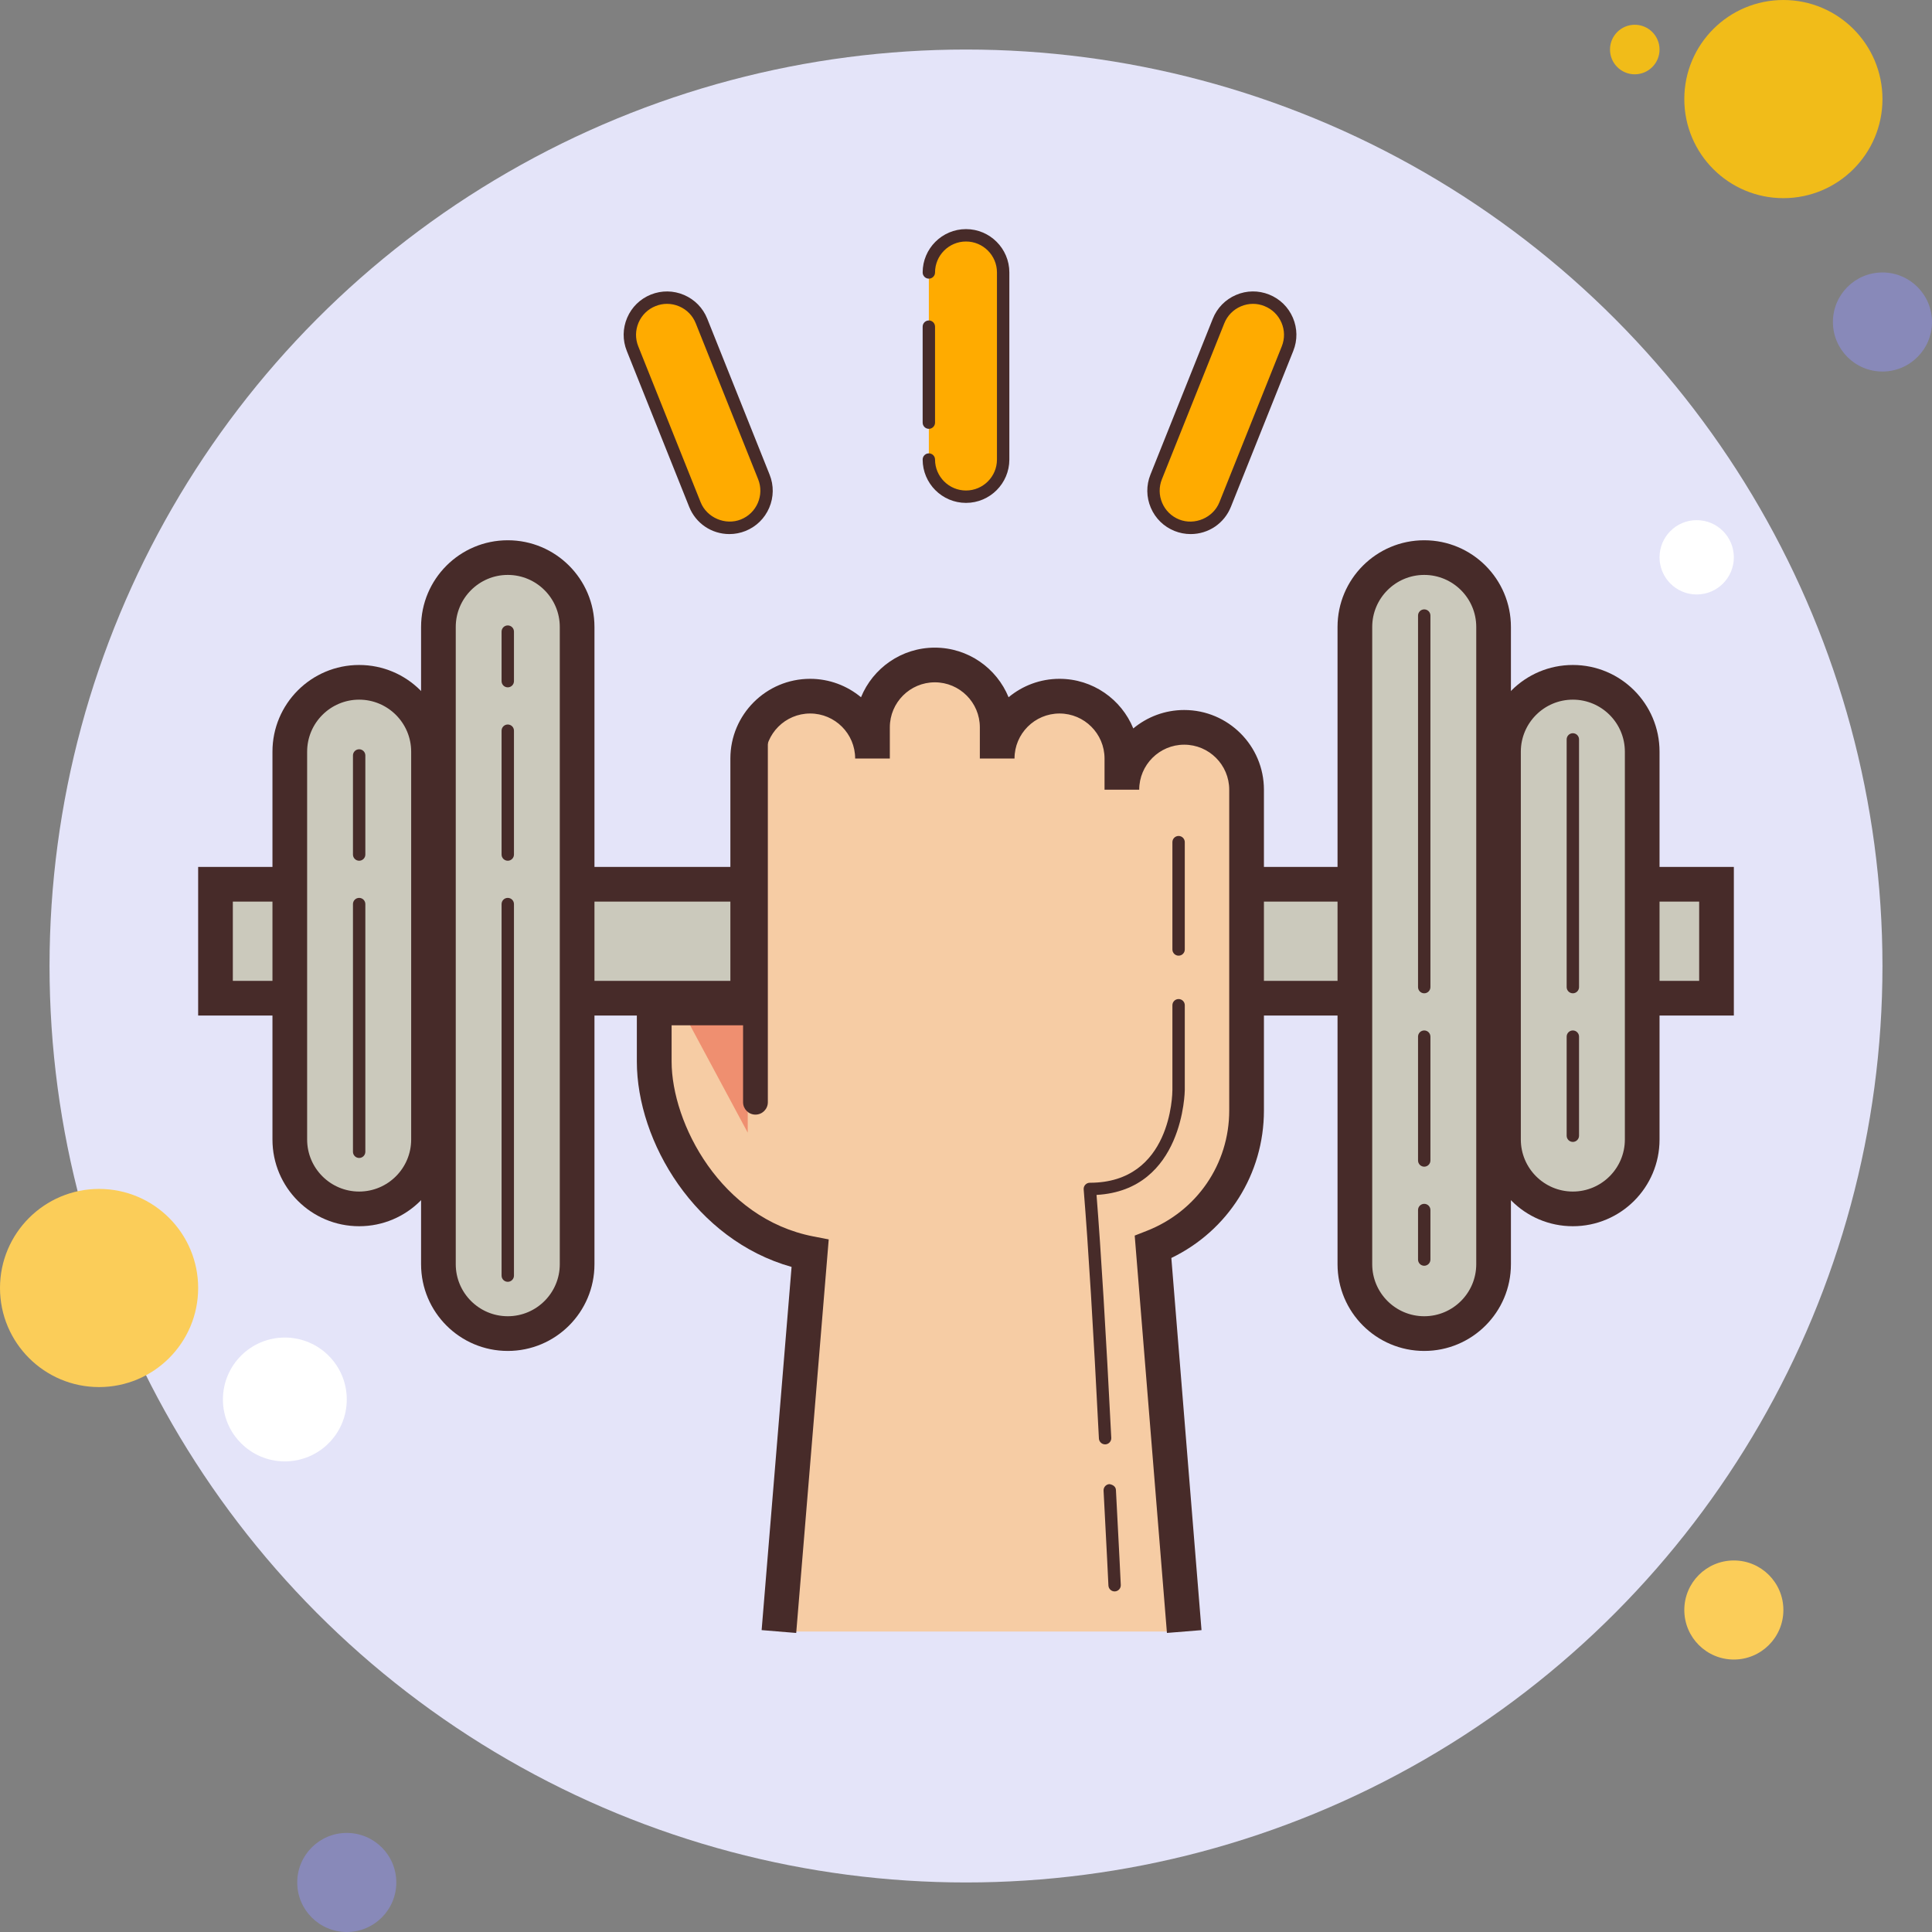 <?xml version="1.0" encoding="UTF-8"?><svg xmlns="http://www.w3.org/2000/svg" xmlns:xlink="http://www.w3.org/1999/xlink" height="78.0" preserveAspectRatio="xMidYMid meet" version="1.0" viewBox="11.0 11.0 78.0 78.0" width="78.0" zoomAndPan="magnify"><rect x="11.0" y="11.0" width="78.0" height="78.0" fill="#808080" stroke="none"/><g id="change1_1"><circle cx="77" cy="13" fill="#f1bc19" r="1"/></g><g id="change2_1"><circle cx="50" cy="50" fill="#e4e4f9" r="37"/></g><g id="change1_2"><circle cx="83" cy="15" fill="#f1bc19" r="4"/></g><g id="change3_1"><circle cx="87" cy="24" fill="#8889b9" r="2"/></g><g id="change4_1"><circle cx="81" cy="76" fill="#fbcd59" r="2"/></g><g id="change4_2"><circle cx="15" cy="63" fill="#fbcd59" r="4"/></g><g id="change3_2"><circle cx="25" cy="87" fill="#8889b9" r="2"/></g><g id="change5_1"><circle cx="22.5" cy="67.5" fill="#fff" r="2.5"/></g><g id="change5_2"><circle cx="79.5" cy="33.5" fill="#fff" r="1.5"/></g><g id="change6_3"><path d="M19.7 46.7H80.3V51.3H19.7z" fill="#cbc9bc"/></g><g id="change7_13"><path d="M79.6,47.4v3.2H20.4v-3.2H79.6 M81,46H19v6h62V46L81,46z" fill="#472b29"/></g><g id="change8_1"><path d="M50,31.053c-0.829,0-1.5-0.672-1.5-1.5V22c0-0.828,0.671-1.5,1.5-1.5s1.5,0.672,1.5,1.5v7.553 C51.5,30.381,50.829,31.053,50,31.053z" fill="#ffab00"/></g><g id="change7_14"><path d="M50,31.303c-0.965,0-1.75-0.785-1.75-1.75c0-0.138,0.112-0.25,0.25-0.25s0.25,0.112,0.25,0.25 c0,0.689,0.561,1.25,1.25,1.25s1.25-0.561,1.25-1.25V22c0-0.689-0.561-1.25-1.25-1.25s-1.25,0.561-1.25,1.25 c0,0.138-0.112,0.25-0.25,0.25s-0.25-0.112-0.25-0.25c0-0.965,0.785-1.75,1.75-1.75s1.75,0.785,1.75,1.75v7.553 C51.75,30.518,50.965,31.303,50,31.303z" fill="#472b29"/></g><g id="change7_15"><path d="M48.5,28.313c-0.138,0-0.25-0.112-0.25-0.25v-3.875c0-0.138,0.112-0.25,0.25-0.25 s0.25,0.112,0.25,0.25v3.875C48.75,28.2,48.638,28.313,48.5,28.313z" fill="#472b29"/></g><g id="change8_2"><path d="M40.448,32.312c-0.595,0-1.159-0.356-1.393-0.943l-2.518-6.294 c-0.308-0.769,0.066-1.642,0.835-1.949c0.77-0.308,1.643,0.066,1.95,0.836l2.518,6.294c0.308,0.769-0.066,1.642-0.835,1.949 C40.822,32.277,40.633,32.312,40.448,32.312z" fill="#ffab00"/></g><g id="change7_16"><path d="M40.448,32.562c-0.72,0-1.358-0.432-1.625-1.101l-2.518-6.294c-0.174-0.434-0.168-0.909,0.016-1.339 s0.524-0.762,0.958-0.936c0.434-0.173,0.91-0.167,1.339,0.017c0.43,0.185,0.762,0.524,0.936,0.959l2.517,6.294 c0.174,0.434,0.168,0.909-0.016,1.339s-0.524,0.762-0.958,0.936C40.89,32.52,40.671,32.562,40.448,32.562z M37.93,23.267 c-0.157,0-0.314,0.03-0.465,0.091c-0.31,0.124-0.553,0.361-0.685,0.668c-0.131,0.307-0.136,0.646-0.012,0.956l2.518,6.294 c0.25,0.626,1,0.947,1.625,0.696c0.311-0.124,0.553-0.361,0.685-0.668c0.131-0.307,0.136-0.646,0.012-0.956l-2.518-6.294 c-0.124-0.311-0.361-0.554-0.668-0.685C38.264,23.301,38.097,23.267,37.93,23.267z" fill="#472b29"/></g><g id="change8_3"><path d="M59.07,32.312c-0.186,0-0.374-0.034-0.557-0.107c-0.769-0.308-1.143-1.181-0.835-1.949l2.518-6.294 c0.307-0.77,1.182-1.145,1.95-0.836c0.769,0.308,1.143,1.181,0.835,1.949l-2.518,6.294C60.229,31.955,59.665,32.312,59.07,32.312z" fill="#ffab00"/></g><g id="change7_17"><path d="M59.07,32.562c-0.224,0-0.442-0.042-0.65-0.125c-0.434-0.174-0.774-0.506-0.958-0.936 s-0.19-0.905-0.016-1.339l2.518-6.294c0.173-0.435,0.506-0.775,0.937-0.96c0.429-0.185,0.904-0.189,1.338-0.016 c0.434,0.174,0.774,0.506,0.958,0.936s0.19,0.905,0.016,1.339l-2.518,6.294C60.428,32.13,59.79,32.562,59.07,32.562z M61.587,23.267c-0.167,0-0.333,0.034-0.491,0.102c-0.308,0.132-0.545,0.375-0.669,0.686l-2.518,6.294 c-0.124,0.31-0.12,0.649,0.012,0.956c0.132,0.307,0.375,0.544,0.685,0.668c0.628,0.251,1.375-0.07,1.625-0.696l2.518-6.294 c0.124-0.31,0.12-0.649-0.012-0.956c-0.132-0.307-0.375-0.544-0.685-0.668C61.902,23.297,61.745,23.267,61.587,23.267z" fill="#472b29"/></g><g id="change6_4"><path d="M31.5,64.84c-1.544,0-2.8-1.256-2.8-2.8V36.312c0-1.544,1.256-2.8,2.8-2.8s2.8,1.256,2.8,2.8V62.04 C34.3,63.584,33.044,64.84,31.5,64.84z" fill="#cbc9bc"/></g><g id="change7_18"><path d="M31.5,34.211c1.158,0,2.1,0.942,2.1,2.1v25.729c0,1.158-0.942,2.1-2.1,2.1 c-1.158,0-2.1-0.942-2.1-2.1V36.312C29.4,35.154,30.342,34.211,31.5,34.211 M31.5,32.812c-1.933,0-3.5,1.567-3.5,3.5v25.729 c0,1.933,1.567,3.5,3.5,3.5h0c1.933,0,3.5-1.567,3.5-3.5V36.312C35,34.378,33.433,32.812,31.5,32.812L31.5,32.812z" fill="#472b29"/></g><g id="change6_5"><path d="M25.5,59.805c-1.544,0-2.8-1.256-2.8-2.8V41.347c0-1.544,1.256-2.8,2.8-2.8s2.8,1.256,2.8,2.8 v15.658C28.3,58.549,27.044,59.805,25.5,59.805z" fill="#cbc9bc"/></g><g id="change7_19"><path d="M25.5,39.247c1.158,0,2.1,0.942,2.1,2.1v15.659c0,1.158-0.942,2.1-2.1,2.1s-2.1-0.942-2.1-2.1 V41.347C23.4,40.189,24.342,39.247,25.5,39.247 M25.5,37.847L25.5,37.847c-1.933,0-3.5,1.567-3.5,3.5v15.659 c0,1.933,1.567,3.5,3.5,3.5h0c1.933,0,3.5-1.567,3.5-3.5V41.347C29,39.414,27.433,37.847,25.5,37.847L25.5,37.847z" fill="#472b29"/></g><g id="change9_1"><path d="M58.812,76.87l-1.259-15.524c2.207-0.864,3.776-2.999,3.776-5.513v-5.398v-1.259v-6.294 c0-1.39-1.127-2.518-2.518-2.518c-1.39,0-2.518,1.127-2.518,2.518v-1.259c0-1.39-1.127-2.518-2.518-2.518s-2.518,1.127-2.518,2.518 v-1.259c0-1.39-1.127-2.518-2.518-2.518c-1.39,0-2.518,1.127-2.518,2.518v1.259c0-1.39-1.127-2.518-2.518-2.518 s-2.518,1.127-2.518,2.518v10.07h-3.776v2.16c0,2.875,2.248,6.969,6.294,7.753L42.447,76.87" fill="#f6cca4"/></g><g id="change10_1"><path d="M38.474 51.673L41.188 56.729 41.188 51.7z" fill="#ef8f70"/></g><g id="change7_20"><path d="M43.145,76.927l-1.396-0.115l1.209-14.663c-3.875-1.087-6.247-5.043-6.247-8.295v-2.86h3.776v-9.37 c0-1.774,1.443-3.218,3.218-3.218c0.781,0,1.498,0.28,2.056,0.744c0.48-1.174,1.635-2.003,2.979-2.003s2.499,0.829,2.979,2.003 c0.558-0.464,1.275-0.744,2.056-0.744c1.345,0,2.499,0.829,2.979,2.003c0.558-0.464,1.275-0.744,2.056-0.744 c1.774,0,3.218,1.443,3.218,3.218v12.951c0,2.565-1.451,4.85-3.738,5.954l1.218,15.025l-1.396,0.113l-1.301-16.042l0.485-0.19 c2.023-0.791,3.331-2.699,3.331-4.86V42.882c0-1.002-0.815-1.817-1.817-1.817s-1.817,0.815-1.817,1.817h-1.4v-1.259 c0-1.002-0.815-1.817-1.817-1.817s-1.817,0.815-1.817,1.817h-1.4v-1.259c0-1.002-0.815-1.817-1.817-1.817s-1.817,0.815-1.817,1.817 v1.259h-1.4c0-1.002-0.815-1.817-1.817-1.817s-1.817,0.815-1.817,1.817v10.771h-3.776v1.46c0,2.497,1.99,6.343,5.727,7.065 l0.616,0.119L43.145,76.927z" fill="#472b29"/></g><g id="change7_21"><path d="M41.5,56c-0.276,0-0.5-0.224-0.5-0.5v-15c0-0.276,0.224-0.5,0.5-0.5s0.5,0.224,0.5,0.5v15 C42,55.776,41.776,56,41.5,56z" fill="#472b29"/></g><g id="change7_22"><path d="M31.5,62.75c-0.138,0-0.25-0.112-0.25-0.25v-15c0-0.138,0.112-0.25,0.25-0.25s0.25,0.112,0.25,0.25 v15C31.75,62.638,31.638,62.75,31.5,62.75z" fill="#472b29"/></g><g id="change7_23"><path d="M31.5,45.75c-0.138,0-0.25-0.112-0.25-0.25v-5c0-0.138,0.112-0.25,0.25-0.25s0.25,0.112,0.25,0.25v5 C31.75,45.638,31.638,45.75,31.5,45.75z" fill="#472b29"/></g><g id="change7_8"><path d="M25.5,57.75c-0.138,0-0.25-0.112-0.25-0.25v-10c0-0.138,0.112-0.25,0.25-0.25s0.25,0.112,0.25,0.25 v10C25.75,57.638,25.638,57.75,25.5,57.75z" fill="#472b29"/></g><g id="change7_7"><path d="M25.5,45.75c-0.138,0-0.25-0.112-0.25-0.25v-4c0-0.138,0.112-0.25,0.25-0.25s0.25,0.112,0.25,0.25v4 C25.75,45.638,25.638,45.75,25.5,45.75z" fill="#472b29"/></g><g id="change7_2"><path d="M31.5,38.75c-0.138,0-0.25-0.112-0.25-0.25v-2c0-0.138,0.112-0.25,0.25-0.25s0.25,0.112,0.25,0.25v2 C31.75,38.638,31.638,38.75,31.5,38.75z" fill="#472b29"/></g><g><g id="change6_1"><path d="M68.5,64.84c-1.544,0-2.8-1.256-2.8-2.8V36.312c0-1.544,1.256-2.8,2.8-2.8s2.8,1.256,2.8,2.8V62.04 C71.3,63.584,70.044,64.84,68.5,64.84z" fill="#cbc9bc"/></g><g id="change7_1"><path d="M68.5,34.211c1.158,0,2.1,0.942,2.1,2.1v25.729c0,1.158-0.942,2.1-2.1,2.1 c-1.158,0-2.1-0.942-2.1-2.1V36.312C66.4,35.154,67.342,34.211,68.5,34.211 M68.5,32.812L68.5,32.812c-1.933,0-3.5,1.567-3.5,3.5 v25.729c0,1.933,1.567,3.5,3.5,3.5h0c1.933,0,3.5-1.567,3.5-3.5V36.312C72,34.378,70.433,32.812,68.5,32.812L68.5,32.812z" fill="#472b29"/></g></g><g><g id="change6_2"><path d="M74.5,59.805c-1.544,0-2.8-1.256-2.8-2.8V41.347c0-1.544,1.256-2.8,2.8-2.8s2.8,1.256,2.8,2.8 v15.658C77.3,58.549,76.044,59.805,74.5,59.805z" fill="#cbc9bc"/></g><g id="change7_3"><path d="M74.5,39.247c1.158,0,2.1,0.942,2.1,2.1v15.659c0,1.158-0.942,2.1-2.1,2.1 c-1.158,0-2.1-0.942-2.1-2.1V41.347C72.4,40.189,73.342,39.247,74.5,39.247 M74.5,37.847L74.5,37.847c-1.933,0-3.5,1.567-3.5,3.5 v15.659c0,1.933,1.567,3.5,3.5,3.5h0c1.933,0,3.5-1.567,3.5-3.5V41.347C78,39.414,76.433,37.847,74.5,37.847L74.5,37.847z" fill="#472b29"/></g></g><g id="change7_9"><path d="M68.5,51.102c-0.138,0-0.25-0.112-0.25-0.25v-15c0-0.138,0.112-0.25,0.25-0.25s0.25,0.112,0.25,0.25 v15C68.75,50.989,68.638,51.102,68.5,51.102z" fill="#472b29"/></g><g id="change7_4"><path d="M68.5,58.102c-0.138,0-0.25-0.112-0.25-0.25v-5c0-0.138,0.112-0.25,0.25-0.25s0.25,0.112,0.25,0.25 v5C68.75,57.989,68.638,58.102,68.5,58.102z" fill="#472b29"/></g><g id="change7_6"><path d="M74.5,51.102c-0.138,0-0.25-0.112-0.25-0.25v-10c0-0.138,0.112-0.25,0.25-0.25s0.25,0.112,0.25,0.25 v10C74.75,50.989,74.638,51.102,74.5,51.102z" fill="#472b29"/></g><g id="change7_11"><path d="M74.5,57.102c-0.138,0-0.25-0.112-0.25-0.25v-4c0-0.138,0.112-0.25,0.25-0.25s0.25,0.112,0.25,0.25 v4C74.75,56.989,74.638,57.102,74.5,57.102z" fill="#472b29"/></g><g id="change7_24"><path d="M68.5,62.102c-0.138,0-0.25-0.112-0.25-0.25v-2c0-0.138,0.112-0.25,0.25-0.25s0.25,0.112,0.25,0.25 v2C68.75,61.989,68.638,62.102,68.5,62.102z" fill="#472b29"/></g><g id="change7_12"><path d="M56,75.25c-0.133,0-0.243-0.104-0.25-0.238c0,0-0.075-1.577-0.196-3.83 c-0.007-0.138,0.098-0.256,0.236-0.264c0.141,0.022,0.256,0.1,0.263,0.236c0.121,2.255,0.196,3.834,0.196,3.834 c0.007,0.138-0.1,0.255-0.238,0.262C56.008,75.25,56.004,75.25,56,75.25z" fill="#472b29"/></g><g id="change7_5"><path d="M55.616,69.313c-0.132,0-0.243-0.104-0.25-0.237c-0.223-4.401-0.43-7.784-0.615-10.055 c-0.006-0.069,0.018-0.139,0.065-0.19c0.047-0.051,0.114-0.08,0.184-0.08c3.295,0,3.333-3.597,3.333-3.75v-3.417 c0-0.138,0.112-0.25,0.25-0.25s0.25,0.112,0.25,0.25V55c0,0.041-0.042,4.048-3.563,4.242c0.18,2.271,0.38,5.568,0.595,9.808 c0.007,0.138-0.099,0.256-0.237,0.263C55.624,69.313,55.62,69.313,55.616,69.313z" fill="#472b29"/></g><g id="change7_10"><path d="M58.583,49.583c-0.138,0-0.25-0.112-0.25-0.25V45c0-0.138,0.112-0.25,0.25-0.25 s0.25,0.112,0.25,0.25v4.333C58.833,49.471,58.722,49.583,58.583,49.583z" fill="#472b29"/></g></svg>